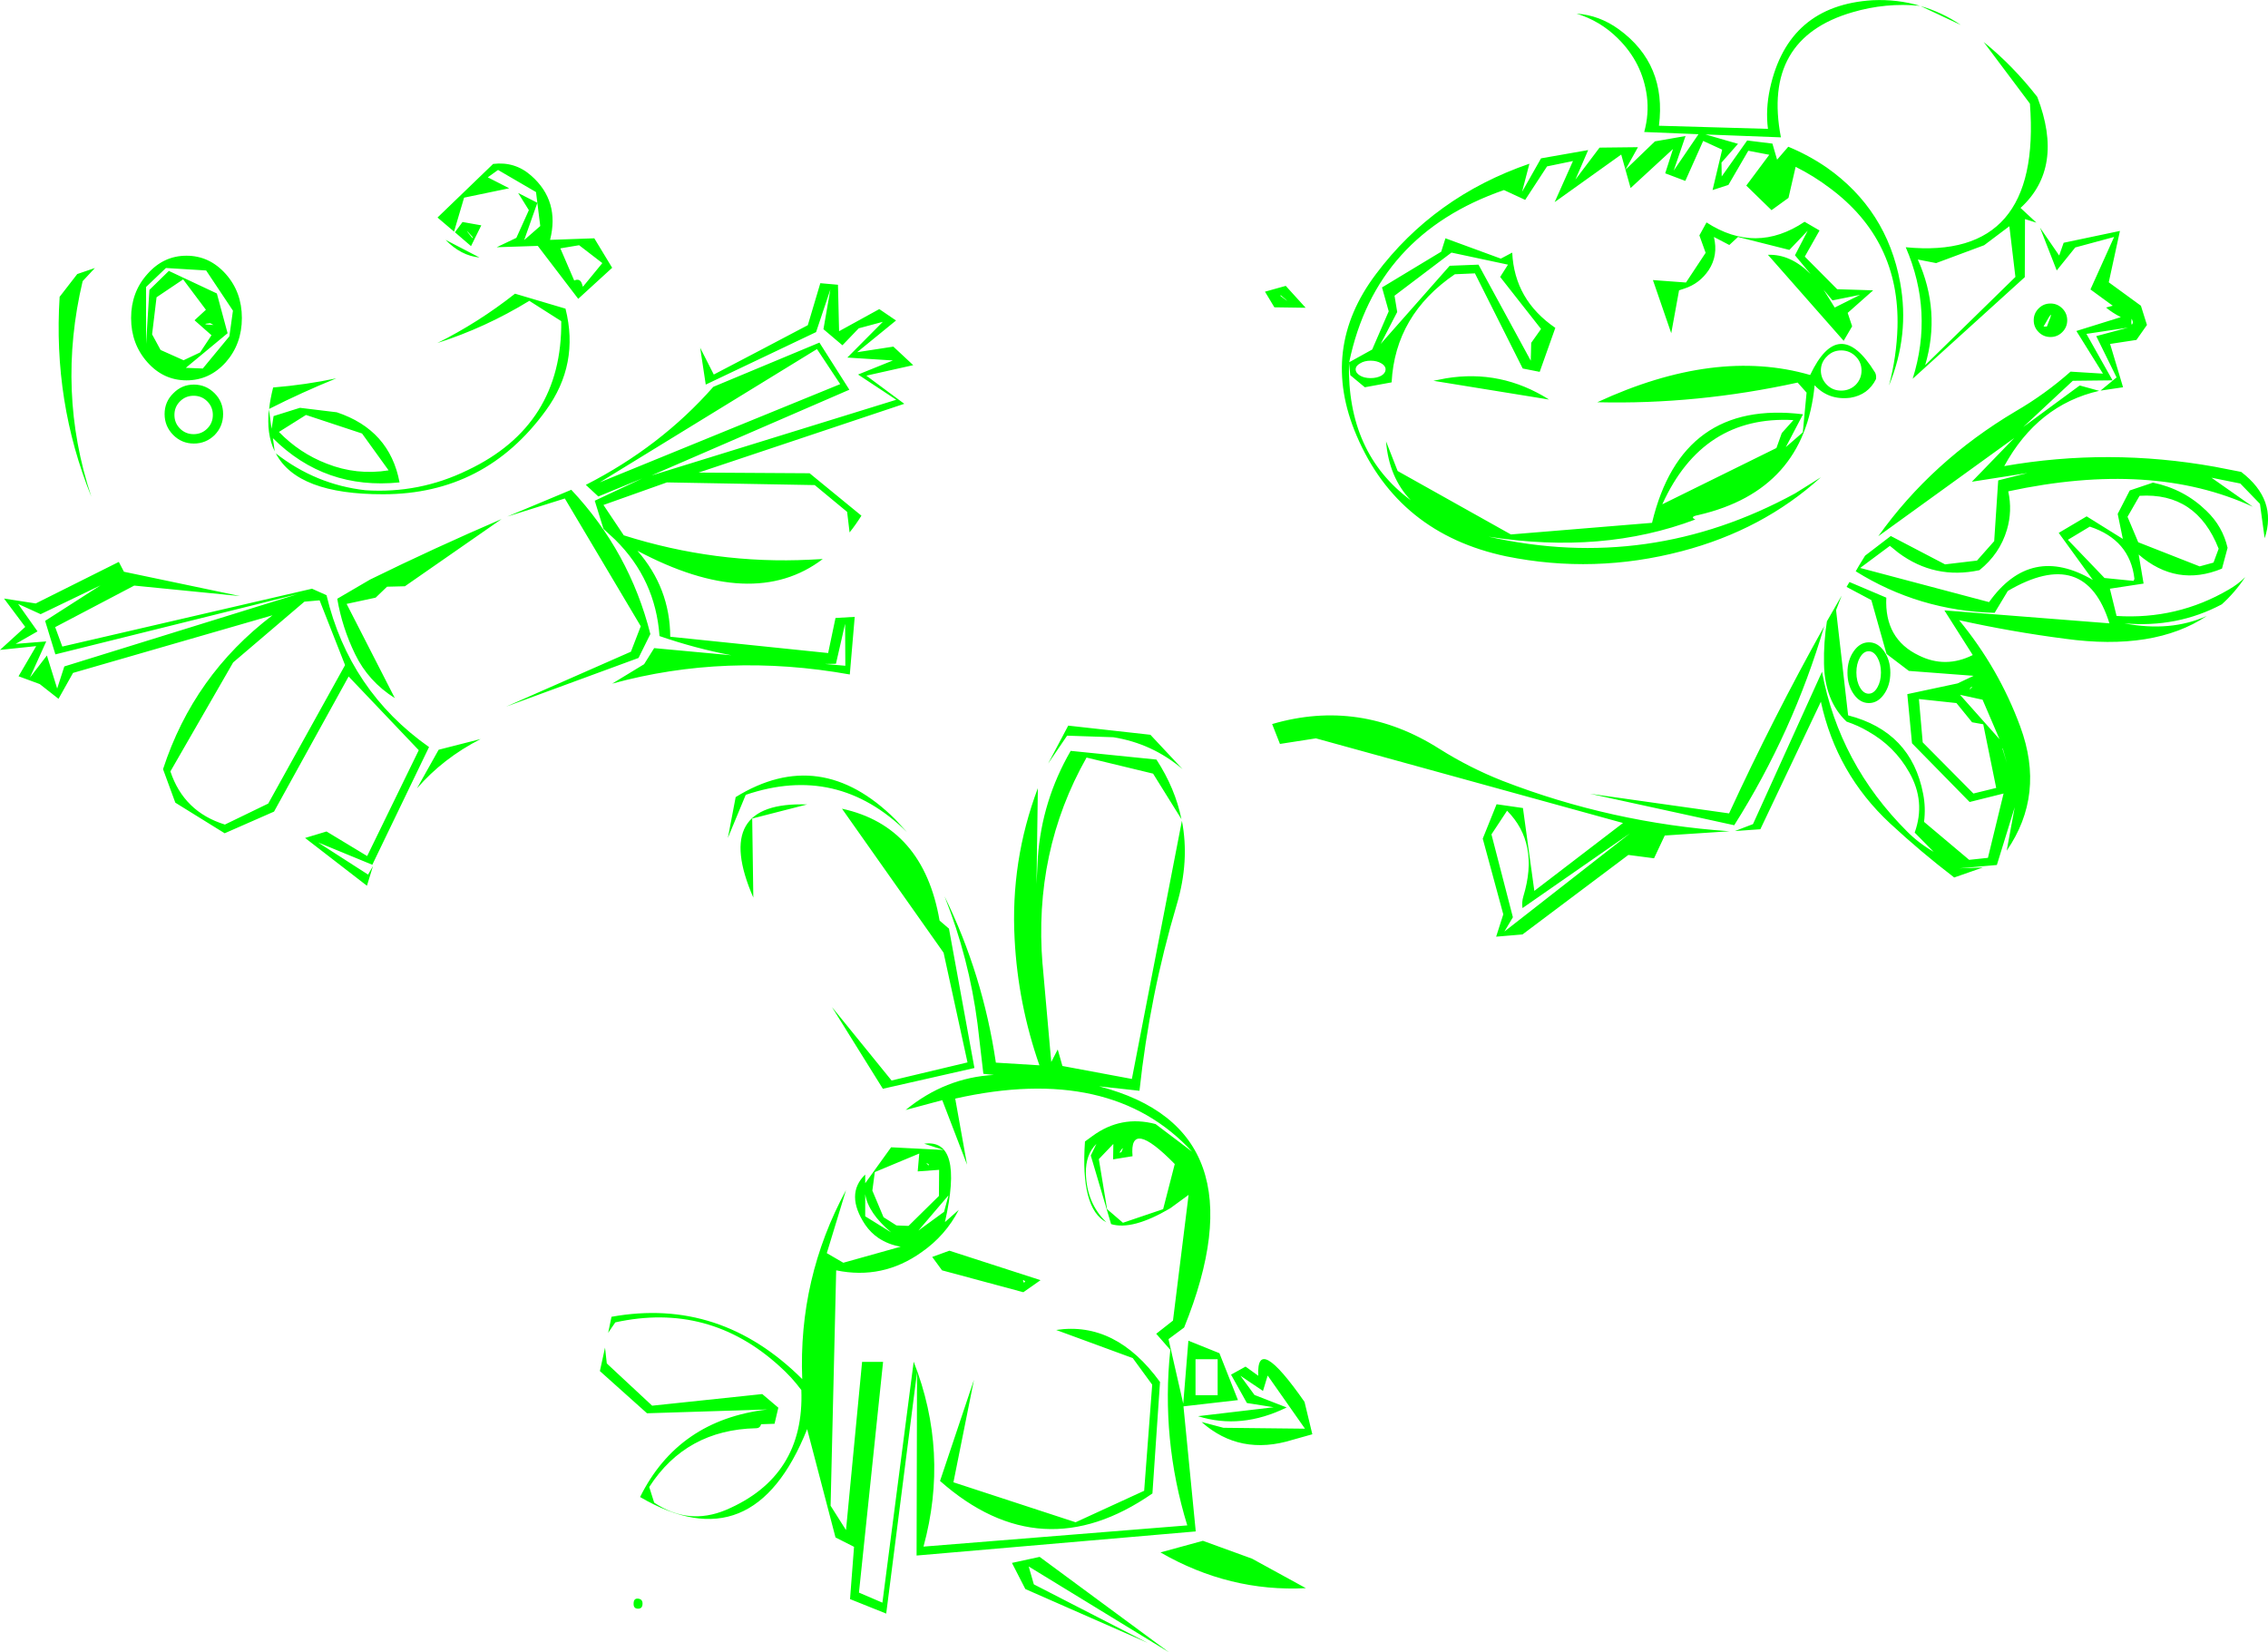 <?xml version="1.0" encoding="UTF-8" standalone="no"?>
<svg xmlns:xlink="http://www.w3.org/1999/xlink" height="369.9px" width="507.75px" xmlns="http://www.w3.org/2000/svg">
  <g transform="matrix(1.0, 0.0, 0.0, 1.0, 255.1, 181.05)">
    <path d="M140.7 -152.2 Q140.15 -156.55 141.15 -161.2 145.2 -179.85 164.15 -181.0 169.7 -181.25 174.75 -179.75 167.05 -180.5 159.6 -178.3 139.35 -172.4 143.6 -150.3 L126.7 -150.95 134.0 -148.85 130.3 -144.65 130.35 -141.55 136.05 -149.6 141.7 -148.9 142.75 -145.3 145.25 -148.2 Q149.75 -146.35 153.85 -143.55 167.3 -134.1 170.3 -117.8 172.45 -106.05 167.8 -94.75 169.5 -101.2 169.7 -107.75 170.25 -127.3 154.55 -138.95 151.0 -141.65 146.9 -143.7 L145.3 -136.75 141.5 -134.0 135.85 -139.5 141.0 -146.4 136.3 -147.3 131.85 -139.65 128.3 -138.5 130.45 -147.55 126.2 -149.5 122.2 -140.55 117.7 -142.25 119.45 -147.7 109.95 -138.95 108.8 -143.05 115.4 -149.4 122.25 -150.6 119.6 -142.85 125.15 -151.0 113.0 -151.5 Q114.1 -155.5 113.6 -159.5 112.6 -167.05 107.1 -172.45 103.2 -176.35 97.85 -178.0 102.95 -177.65 107.3 -174.5 118.05 -166.7 116.3 -152.9 L140.7 -152.2 M108.8 -143.05 L107.85 -146.45 92.95 -135.8 97.05 -145.0 91.25 -143.8 86.35 -136.3 81.6 -138.5 Q52.9 -128.55 46.95 -99.95 L52.1 -102.8 55.8 -111.35 54.3 -116.7 67.55 -124.7 68.5 -127.7 80.9 -123.15 83.45 -124.5 Q83.95 -113.9 93.1 -107.65 L89.6 -97.8 85.8 -98.55 75.1 -119.85 70.6 -119.65 Q57.25 -110.55 56.45 -95.45 L50.45 -94.35 47.2 -97.05 46.9 -99.85 Q46.45 -79.6 60.75 -69.05 55.85 -74.15 55.2 -82.25 L57.8 -75.6 83.15 -61.4 114.75 -64.0 Q121.35 -91.65 148.55 -88.3 L144.7 -80.95 148.5 -84.25 149.35 -93.15 147.35 -95.4 Q124.75 -90.45 102.5 -91.0 128.95 -103.25 150.15 -97.1 156.6 -110.7 164.65 -97.7 165.0 -97.15 164.9 -96.2 163.15 -92.65 159.15 -92.0 154.3 -91.4 151.15 -94.8 148.9 -71.25 125.15 -65.75 123.05 -65.35 124.45 -64.75 103.7 -56.9 78.15 -60.9 114.2 -52.8 146.8 -70.6 L152.55 -74.2 Q139.55 -62.4 121.4 -57.65 101.8 -52.5 82.1 -56.5 57.95 -61.6 48.6 -83.55 40.3 -102.95 52.95 -119.7 65.95 -137.05 87.3 -144.4 L85.65 -138.1 89.9 -145.6 100.45 -147.45 97.6 -140.85 103.0 -148.0 111.6 -148.1 108.8 -143.05 M-28.55 168.85 L-22.35 167.5 6.6 188.85 -24.8 169.65 -23.65 173.65 1.85 186.75 -25.55 174.7 -28.55 168.85 M-22.15 105.55 L-26.0 108.25 -44.2 103.35 -46.4 100.35 -42.55 98.95 -22.15 105.55 M-25.55 105.9 Q-26.35 105.05 -25.9 106.1 L-25.55 105.9 M-111.25 177.95 Q-111.25 179.1 -112.25 179.1 -113.3 179.1 -113.25 177.95 -113.25 176.75 -112.25 176.85 -111.25 176.95 -111.25 177.95 M-86.7 2.2 L-86.45 19.9 Q-95.85 -1.7 -74.4 -0.95 L-86.7 2.2 M-4.05 76.9 Q-3.25 75.05 -4.5 77.0 L-4.05 76.9 M-49.5 94.45 L-43.75 90.25 -42.75 86.55 -49.5 94.45 M-49.65 81.2 L-49.3 77.2 -59.25 81.35 -59.8 85.5 -57.3 91.45 -54.4 93.3 -51.7 93.4 -44.9 86.7 -44.85 80.85 -49.65 81.2 M-47.25 79.85 L-47.1 79.7 Q-48.2 78.85 -47.25 79.85 M-61.4 86.3 L-61.4 91.25 -55.6 94.85 Q-60.75 90.5 -61.4 86.3 M-44.75 25.05 L-42.65 26.85 -36.95 58.05 -57.45 62.7 -68.85 44.4 -55.5 60.85 -38.5 56.8 -43.85 32.25 -66.6 0.0 Q-48.4 3.95 -44.75 25.05 M-54.65 2.4 L-52.05 5.25 Q-67.6 -10.1 -88.15 -3.1 L-92.15 6.55 -90.4 -2.6 Q-71.45 -14.3 -54.65 2.4 M-72.2 -102.9 L-120.85 -73.05 -67.0 -95.05 -72.2 -102.9 M-70.4 -32.4 L-65.85 -32.0 -65.9 -41.4 -67.95 -32.45 -70.4 -32.4 M-147.5 -15.6 Q-155.9 -11.3 -161.75 -4.55 L-156.9 -13.2 -147.5 -15.6 M-141.55 -65.4 L-127.2 -71.4 Q-114.15 -57.5 -109.5 -39.1 L-112.15 -33.75 -141.8 -22.85 -113.85 -35.15 -111.65 -40.85 -128.65 -69.45 -141.55 -65.4 M-155.35 -127.35 L-147.75 -123.4 Q-151.9 -123.8 -155.35 -127.35 M-149.3 -128.0 Q-151.85 -130.8 -149.3 -127.7 L-149.3 -128.0 M-147.35 -130.6 L-149.65 -125.95 -153.25 -129.05 -151.55 -131.35 -147.35 -130.6 M-125.45 -126.15 L-129.65 -125.45 -126.55 -118.25 Q-125.3 -118.8 -124.85 -117.6 L-124.6 -116.85 -120.25 -122.15 -125.45 -126.15 M-139.5 -127.8 L-136.7 -134.0 -139.1 -137.85 -134.8 -135.65 -137.75 -127.3 -134.15 -130.45 -134.8 -135.65 -135.1 -138.05 -143.6 -143.0 -145.9 -141.35 -141.1 -138.9 -151.2 -136.8 -153.45 -129.2 -157.15 -132.35 -144.7 -144.35 Q-139.8 -144.95 -136.15 -141.7 -129.75 -136.05 -131.95 -127.35 L-122.05 -127.7 -118.05 -121.1 -125.65 -114.15 -134.7 -126.0 -143.9 -125.7 -139.5 -127.8 M-62.85 -107.55 L-66.5 -103.75 -70.75 -107.35 -69.2 -116.25 -72.4 -106.7 -97.1 -94.95 -98.35 -103.2 -95.3 -97.2 Q-84.75 -102.7 -74.25 -108.25 L-71.45 -117.65 -67.5 -117.3 -67.25 -106.9 -58.25 -111.85 -54.5 -109.3 -63.2 -102.2 -55.1 -103.45 -50.65 -99.3 -61.15 -96.95 -52.65 -90.65 -98.7 -75.25 -73.85 -75.1 -62.25 -65.6 Q-63.5 -63.6 -64.9 -61.85 L-65.45 -66.45 -72.7 -72.45 -105.8 -73.05 -120.0 -68.0 -115.45 -61.2 Q-94.9 -54.7 -73.75 -55.75 L-70.9 -55.9 Q-86.55 -44.0 -112.4 -57.75 -105.1 -49.4 -105.05 -38.5 L-69.7 -34.85 -68.05 -42.7 -63.75 -42.95 -64.85 -30.05 Q-92.55 -35.0 -118.05 -28.0 L-110.9 -32.35 -108.65 -35.95 -91.35 -34.35 Q-99.5 -35.9 -107.45 -38.65 -108.35 -51.3 -117.35 -60.2 L-120.0 -62.65 -121.95 -68.95 -111.3 -73.95 -121.15 -69.9 -123.95 -72.5 Q-107.2 -81.05 -95.4 -94.45 L-71.65 -104.35 -64.95 -93.8 -109.25 -74.6 -54.45 -91.55 -63.0 -97.2 -55.2 -100.35 -65.4 -101.0 -57.45 -109.0 -62.85 -107.55 M-202.9 -32.75 L-216.95 -8.35 Q-213.95 0.7 -204.75 3.55 L-195.05 -1.15 -177.85 -32.15 -183.55 -46.65 -186.95 -46.35 -202.9 -32.75 M-211.7 -94.95 Q-209.0 -94.95 -207.05 -93.0 -205.15 -91.1 -205.15 -88.35 -205.15 -85.6 -207.05 -83.65 -209.0 -81.75 -211.7 -81.75 -214.4 -81.75 -216.3 -83.65 -218.25 -85.6 -218.25 -88.35 -218.25 -91.1 -216.3 -93.0 -214.4 -94.95 -211.7 -94.95 M-207.45 -88.15 Q-207.45 -89.95 -208.7 -91.2 -209.95 -92.45 -211.75 -92.45 -213.55 -92.45 -214.8 -91.2 -216.05 -89.95 -216.05 -88.15 -216.05 -86.35 -214.8 -85.1 -213.55 -83.85 -211.75 -83.85 -209.95 -83.85 -208.7 -85.1 -207.45 -86.35 -207.45 -88.15 M-193.35 -79.55 Q-184.4 -72.55 -173.3 -71.3 -161.25 -70.5 -150.4 -75.8 -129.2 -85.85 -129.45 -109.15 L-136.6 -113.7 Q-146.4 -107.7 -157.2 -104.25 -148.05 -108.8 -139.8 -115.3 L-128.5 -111.95 Q-125.35 -99.5 -132.9 -89.15 -146.5 -70.4 -169.3 -70.4 -188.55 -70.35 -193.35 -79.55 M-164.45 -49.8 L-168.45 -49.7 -171.0 -47.25 -177.5 -45.85 -166.7 -24.75 Q-172.65 -28.5 -175.6 -34.6 -178.5 -40.55 -179.6 -47.0 L-172.25 -51.3 Q-157.9 -58.35 -142.8 -64.85 L-164.45 -49.8 M-194.0 -82.95 L-193.6 -80.0 Q-195.5 -83.9 -194.9 -89.4 L-194.3 -85.05 -193.85 -87.9 -187.95 -89.75 -179.7 -88.75 Q-167.85 -84.8 -165.65 -73.05 -182.35 -71.35 -194.0 -82.95 M-194.85 -89.5 Q-194.6 -91.75 -193.95 -94.3 -186.65 -94.9 -179.8 -96.35 -187.55 -93.2 -194.85 -89.5 M-181.95 -77.25 Q-175.25 -74.6 -168.1 -75.75 L-174.05 -84.0 -186.6 -88.15 -192.65 -84.35 Q-188.05 -79.6 -181.95 -77.25 M-250.95 -29.65 L-247.0 -36.4 -255.1 -35.55 -249.45 -40.7 -254.2 -47.05 -247.1 -45.95 -228.5 -55.25 -227.35 -53.05 -201.35 -47.6 -225.05 -49.95 -242.75 -40.65 -241.15 -36.3 -185.25 -49.25 -182.0 -47.8 Q-176.9 -26.4 -159.05 -13.8 L-171.75 12.55 -183.9 7.55 -172.7 14.75 -171.6 12.85 -172.95 17.25 -186.8 6.55 -182.0 5.1 -172.9 10.6 -161.35 -13.1 -177.05 -29.6 -193.75 0.65 -204.8 5.5 -215.85 -1.35 -218.6 -8.85 Q-211.75 -29.9 -194.1 -43.3 L-238.75 -30.4 -242.0 -24.6 -246.2 -27.9 -250.95 -29.65 M-251.05 -45.85 L-246.7 -39.7 -251.6 -36.9 -244.75 -37.45 -248.4 -29.35 -244.6 -34.3 -242.3 -26.9 -240.7 -31.85 -188.6 -48.0 -242.7 -34.55 -245.0 -42.05 -232.6 -50.0 -246.0 -43.55 -251.05 -45.85 M-213.35 -123.8 Q-208.2 -123.8 -204.55 -119.7 -200.95 -115.65 -200.95 -109.85 -200.95 -104.05 -204.55 -99.95 -208.2 -95.9 -213.35 -95.9 -218.5 -95.9 -222.1 -99.95 -225.75 -104.05 -225.75 -109.85 -225.75 -115.65 -222.1 -119.7 -218.5 -123.8 -213.35 -123.8 M-208.05 -108.7 Q-210.55 -108.45 -207.3 -108.3 L-208.05 -108.7 M-214.1 -118.5 L-220.05 -114.5 -221.05 -106.2 -219.15 -102.7 -214.0 -100.4 -210.3 -102.15 -207.75 -106.0 -211.55 -109.35 -209.0 -111.7 -214.1 -118.5 M-202.95 -111.5 L-208.95 -120.5 -217.95 -121.05 -222.4 -116.8 -222.4 -104.05 -221.65 -116.15 -217.3 -120.4 -206.55 -115.35 -204.15 -106.45 -213.5 -98.7 -209.7 -98.55 -203.75 -105.75 -202.95 -111.5 M-237.8 -119.7 L-233.85 -121.05 -236.6 -118.1 Q-242.45 -93.4 -234.65 -69.85 -243.25 -91.05 -241.75 -114.6 L-237.8 -119.7 M153.3 -40.85 Q146.35 -17.2 133.15 3.7 L100.85 -3.35 132.0 1.05 Q141.9 -20.45 153.3 -40.85 M1.05 152.7 L2.85 128.95 -1.5 123.0 -18.65 116.7 Q-5.3 114.7 4.6 128.35 L2.9 153.3 Q-21.95 170.55 -44.65 150.5 L-37.05 127.85 -41.65 150.8 -14.3 159.75 1.05 152.7 M4.7 166.5 L14.2 163.9 25.2 167.9 37.25 174.5 Q20.15 175.4 4.7 166.5 M13.9 137.3 L18.8 138.6 37.05 138.8 28.7 126.9 27.65 130.35 22.6 126.95 25.75 131.25 32.95 134.05 Q22.75 139.05 13.1 136.0 L30.05 134.0 24.05 133.05 20.5 126.7 23.75 124.9 26.6 126.95 Q26.1 117.25 36.95 132.8 L38.7 140.05 34.25 141.3 Q22.5 144.95 13.9 137.3 M17.5 123.25 L12.55 123.25 12.55 131.3 17.5 131.3 17.5 123.25 M5.3 89.65 L7.9 79.55 Q-2.35 69.1 -1.55 77.8 L-5.9 78.5 -5.85 75.05 -9.1 78.45 -7.25 89.65 -3.7 92.7 5.3 89.65 M9.5 2.7 Q11.25 11.7 8.35 21.45 2.3 41.8 0.0 63.15 L-9.05 62.15 Q27.95 71.75 10.0 116.15 L6.5 118.75 9.8 133.2 10.95 119.1 17.9 121.9 22.05 132.4 9.85 133.8 12.6 161.8 -49.9 167.2 -49.8 126.15 -56.7 180.2 -64.8 176.95 -63.9 165.25 -68.05 163.15 -74.4 138.9 Q-86.4 168.95 -111.8 154.1 -103.25 136.85 -83.3 134.5 L-110.25 135.35 -120.8 125.9 -119.65 120.65 -119.25 124.2 -109.1 133.65 -84.45 131.05 -80.85 134.1 -81.7 137.7 -84.7 137.8 Q-84.95 138.7 -85.85 138.7 -101.5 139.05 -109.75 151.85 L-108.65 155.35 Q-101.0 160.5 -92.6 157.0 -74.95 149.5 -75.7 130.15 -77.85 127.25 -80.55 124.85 -96.4 110.4 -117.35 115.0 L-118.95 117.35 -118.2 113.75 Q-93.9 109.35 -75.5 127.7 -76.4 105.2 -65.7 85.4 L-70.0 99.5 -66.3 101.65 -53.45 98.05 Q-56.2 97.6 -58.45 96.1 -60.15 94.95 -61.4 93.15 -65.95 86.3 -61.4 81.9 L-61.4 83.85 -55.6 75.8 -43.85 76.4 -48.2 75.0 Q-39.3 73.8 -43.55 92.55 L-40.45 89.8 Q-43.4 95.55 -48.8 99.3 -57.5 105.5 -67.9 103.35 L-69.15 156.05 -65.7 161.5 -62.1 123.85 -57.4 123.85 -62.8 175.5 -57.55 177.75 -50.55 123.8 Q-42.6 144.05 -48.35 165.2 L10.7 160.45 Q4.8 141.2 6.9 121.15 L3.75 117.55 7.5 114.6 11.0 86.45 6.9 89.45 Q-1.6 94.45 -6.35 93.0 L-10.9 77.65 -9.65 75.05 Q-12.05 77.4 -12.0 81.55 -11.85 88.3 -7.4 92.6 -13.25 89.55 -12.2 74.5 L-10.55 73.3 Q-4.1 68.55 3.6 70.6 L11.8 76.8 Q-6.35 57.05 -41.25 64.9 L-38.6 79.7 -44.15 65.25 -52.35 67.45 Q-43.5 60.2 -32.6 59.6 L-34.95 59.35 -36.25 48.2 Q-38.15 33.45 -43.65 19.6 -35.05 37.15 -32.15 56.85 L-22.4 57.45 Q-27.2 43.7 -27.95 29.2 -28.9 11.7 -22.75 -4.6 L-23.05 16.85 -22.75 10.9 Q-21.85 -1.8 -15.4 -12.95 L3.8 -11.0 Q8.0 -4.55 9.4 2.35 L3.05 -7.85 -11.85 -11.45 Q-23.75 9.6 -21.7 34.9 L-21.7 34.75 -19.75 56.7 -18.3 53.9 -17.25 57.6 -1.7 60.5 9.5 2.7 M85.75 22.25 Q85.55 20.9 85.95 19.6 89.55 7.75 82.3 0.45 L78.8 5.75 83.6 24.3 81.7 27.5 109.85 5.5 85.75 22.25 M192.55 -15.55 L188.75 -24.4 183.7 -25.5 192.55 -15.55 M193.25 -13.55 L193.2 -13.45 Q195.15 -6.95 193.25 -13.55 M174.5 -24.55 L175.35 -14.85 186.7 -3.4 191.8 -4.65 188.9 -18.9 186.4 -19.35 182.9 -23.65 174.5 -24.55 M186.15 -27.2 Q185.35 -26.2 186.5 -27.3 L186.15 -27.2 M240.45 -55.1 L241.6 -58.2 Q236.65 -70.85 223.9 -70.05 L221.2 -65.35 223.6 -59.65 237.35 -54.25 240.45 -55.1 M216.05 -51.65 L222.55 -51.0 222.75 -51.45 Q221.75 -60.2 212.75 -63.15 L207.85 -60.2 216.05 -51.65 M203.15 -107.95 Q205.3 -113.2 202.4 -107.95 L203.15 -107.95 M222.1 -109.7 Q221.95 -107.95 222.3 -108.55 222.55 -108.95 222.1 -109.7 M201.3 -106.7 Q200.2 -107.8 200.2 -109.35 200.2 -110.9 201.3 -112.0 202.4 -113.1 203.95 -113.1 205.5 -113.1 206.6 -112.0 207.7 -110.9 207.7 -109.35 207.7 -107.8 206.6 -106.7 205.5 -105.6 203.95 -105.6 202.4 -105.6 201.3 -106.7 M194.75 -130.4 L189.1 -126.15 178.35 -122.15 174.25 -122.95 Q179.45 -111.35 175.9 -99.3 L196.1 -119.05 194.75 -130.4 M174.85 -179.7 Q179.6 -178.35 183.9 -175.45 L174.85 -179.7 M189.0 -171.65 Q195.55 -166.35 201.0 -159.35 207.1 -143.5 197.25 -134.5 L200.8 -131.2 198.25 -132.0 198.2 -119.0 173.1 -96.25 Q177.8 -111.2 171.55 -125.7 202.05 -122.7 199.35 -157.85 L189.0 -171.65 M159.9 -25.65 Q158.5 -27.65 158.5 -30.45 158.5 -33.25 159.9 -35.25 161.3 -37.25 163.3 -37.25 165.3 -37.25 166.7 -35.25 168.1 -33.25 168.1 -30.45 168.1 -27.65 166.7 -25.65 165.3 -23.65 163.3 -23.65 161.3 -23.65 159.9 -25.65 M160.5 -30.5 Q160.5 -28.55 161.3 -27.15 162.1 -25.75 163.25 -25.75 164.4 -25.75 165.2 -27.15 166.0 -28.55 166.0 -30.5 166.0 -32.45 165.2 -33.85 164.4 -35.25 163.25 -35.25 162.1 -35.25 161.3 -33.85 160.5 -32.45 160.5 -30.5 M160.35 -53.15 L161.1 -54.45 162.45 -56.65 168.2 -61.05 180.35 -54.7 187.5 -55.55 191.35 -59.9 192.25 -73.5 198.8 -75.15 186.35 -73.2 195.85 -83.0 165.4 -61.0 Q177.4 -77.85 196.2 -89.0 202.75 -92.8 208.45 -97.85 L215.7 -97.4 209.75 -106.95 219.7 -110.05 Q217.75 -111.05 216.4 -112.2 L216.95 -112.35 217.9 -112.6 212.9 -116.25 218.2 -128.0 209.5 -125.65 205.35 -120.5 201.6 -130.1 205.9 -123.85 206.9 -126.7 219.5 -129.35 217.0 -117.85 224.2 -112.6 225.55 -108.3 223.2 -104.95 217.3 -104.05 220.2 -94.35 215.15 -93.6 218.75 -96.55 214.2 -105.8 221.3 -107.7 212.0 -106.3 217.85 -95.9 208.95 -95.8 197.85 -85.45 210.5 -94.75 214.85 -93.55 Q201.1 -90.4 193.6 -76.7 217.0 -80.8 240.75 -76.55 L246.65 -75.4 Q254.8 -69.15 251.9 -60.55 L250.85 -68.25 246.45 -72.8 240.0 -74.1 249.25 -67.6 Q226.75 -78.0 194.5 -71.05 195.45 -66.65 194.2 -62.45 192.6 -57.05 188.05 -53.4 178.05 -51.25 169.9 -57.3 L168.0 -58.85 161.35 -53.9 190.2 -46.25 Q199.55 -59.35 213.45 -51.2 L205.8 -61.75 212.05 -65.45 220.15 -60.4 219.0 -66.0 221.7 -71.25 226.9 -73.0 Q233.9 -71.55 238.9 -66.65 242.5 -63.2 243.6 -58.4 L242.35 -53.75 Q232.2 -49.55 223.7 -56.9 L224.8 -50.4 217.25 -49.25 218.75 -43.15 Q232.3 -42.3 243.85 -49.05 245.95 -50.25 247.55 -51.85 245.25 -48.4 242.3 -45.75 232.3 -40.45 220.5 -41.5 230.8 -39.5 238.95 -43.15 227.15 -35.3 207.2 -38.05 195.25 -39.6 183.5 -42.2 192.4 -31.4 197.2 -18.35 202.8 -3.15 194.15 9.4 L195.95 -0.35 191.95 12.6 183.5 13.35 188.85 13.15 182.4 15.4 Q174.95 9.7 168.05 3.3 156.05 -7.85 152.55 -23.95 L139.0 4.6 133.3 5.0 137.35 3.45 152.8 -30.65 Q156.7 -10.0 171.9 5.15 174.5 7.75 177.8 9.65 L173.55 5.35 Q176.05 -1.6 172.35 -8.1 169.05 -14.0 163.05 -17.35 160.95 -18.6 158.3 -19.5 153.4 -24.15 153.25 -32.45 153.15 -37.2 153.9 -41.95 L157.2 -47.7 155.95 -44.45 158.65 -20.9 Q172.8 -17.25 175.45 -3.3 176.05 -0.25 175.65 2.95 L185.75 11.45 189.95 11.0 193.45 -3.4 185.85 -1.5 172.95 -14.65 171.9 -25.65 183.15 -28.05 186.75 -29.75 172.25 -30.85 167.25 -34.65 163.85 -46.7 158.3 -49.65 158.95 -50.75 167.2 -47.25 Q166.75 -38.0 174.5 -34.3 180.45 -31.35 186.55 -34.4 L180.2 -44.4 217.15 -41.5 Q211.75 -58.9 194.4 -48.75 L191.45 -43.85 Q174.55 -44.3 160.35 -53.15 M142.6 -80.75 L143.8 -84.1 146.4 -87.0 Q126.1 -88.1 117.05 -68.15 L142.6 -80.75 M39.5 -15.75 L31.45 -14.5 29.7 -18.95 Q49.35 -24.7 67.15 -13.4 73.9 -9.15 81.25 -6.25 105.6 3.2 132.1 5.05 L117.6 6.0 115.2 11.1 109.45 10.35 85.75 28.15 79.85 28.65 81.45 23.65 76.85 6.7 79.95 -1.0 85.85 -0.15 88.4 18.4 108.25 3.2 39.5 -15.75 M2.45 -16.55 L9.65 -8.85 Q2.9 -14.6 -5.85 -16.0 L-16.2 -16.35 -20.45 -10.1 -15.95 -18.6 2.45 -16.55 M65.8 -95.8 L68.6 -96.35 Q80.95 -98.4 91.7 -91.6 L65.8 -95.8 M54.15 -99.7 Q53.15 -100.3 51.75 -100.3 50.35 -100.3 49.4 -99.7 48.4 -99.15 48.4 -98.35 48.4 -97.55 49.4 -96.95 50.35 -96.4 51.75 -96.4 53.15 -96.4 54.15 -96.95 55.1 -97.55 55.1 -98.35 55.1 -99.15 54.15 -99.7 M32.75 -117.05 L37.2 -112.15 30.2 -112.25 28.1 -115.75 32.75 -117.05 M31.7 -114.9 L31.45 -114.9 Q34.55 -112.5 31.7 -114.9 M160.35 -101.25 Q159.0 -102.6 157.1 -102.6 155.2 -102.6 153.9 -101.25 152.55 -99.95 152.55 -98.1 152.55 -96.25 153.9 -94.9 155.2 -93.6 157.1 -93.6 159.0 -93.6 160.35 -94.9 161.65 -96.25 161.65 -98.1 161.65 -99.95 160.35 -101.25 M155.65 -112.2 L161.35 -115.05 155.15 -113.8 153.15 -116.2 155.65 -112.2 M119.05 -106.45 L114.95 -118.35 122.35 -117.8 126.75 -124.45 125.35 -128.35 126.95 -131.25 Q138.0 -124.1 148.9 -131.4 L152.25 -129.45 148.95 -123.6 156.2 -116.3 164.25 -116.05 158.55 -111.0 159.55 -108.0 157.65 -104.75 140.7 -124.0 Q145.75 -124.2 150.25 -119.7 L146.75 -123.9 149.6 -129.4 145.5 -125.1 134.0 -128.0 132.05 -126.2 128.6 -128.0 Q129.6 -123.9 127.45 -120.6 125.4 -117.55 122.0 -116.45 L120.8 -116.05 119.05 -106.45 M87.6 -100.3 L87.7 -104.3 89.9 -107.4 80.75 -119.05 82.5 -121.8 69.85 -124.5 57.1 -114.85 57.7 -111.2 54.0 -104.05 69.45 -121.55 75.9 -121.8 87.6 -100.3" fill="#00ff00" fill-rule="evenodd" stroke="none"/>
  </g>
</svg>
